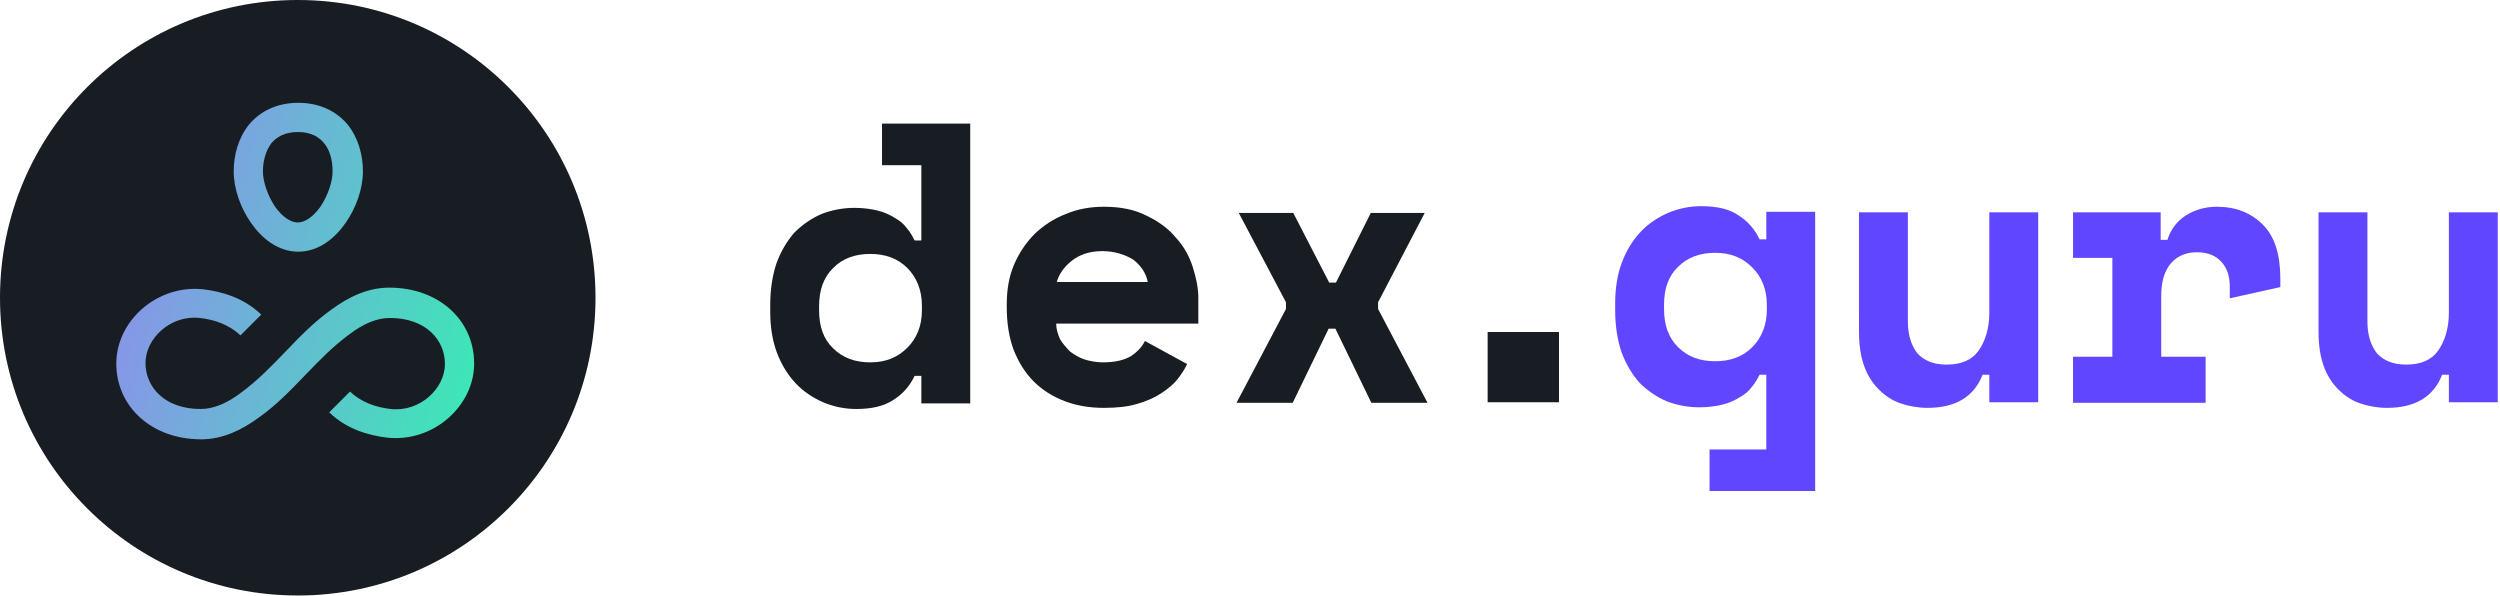 <?xml version="1.0" encoding="utf-8"?>
<!-- Generator: Adobe Illustrator 26.5.0, SVG Export Plug-In . SVG Version: 6.00 Build 0)  -->
<svg version="1.1" id="Layer_1" xmlns="http://www.w3.org/2000/svg" xmlns:xlink="http://www.w3.org/1999/xlink" x="0px" y="0px"
	 viewBox="0 0 445 106" style="enable-background:new 0 0 445 106;" xml:space="preserve">
<style type="text/css">
	.st0{clip-path:url(#SVGID_00000022520219080870250450000005998679927134575543_);}
	.st1{fill:#181D23;}
	.st2{fill-rule:evenodd;clip-rule:evenodd;fill:url(#SVGID_00000078027629635252842550000005711294528283688841_);}
	.st3{fill:url(#SVGID_00000083070378091281145340000005409033878422900903_);}
	.st4{fill:#6046FF;}
</style>
<g>
	<defs>
		<rect id="SVGID_1_" y="0" width="106" height="106"/>
	</defs>
	<clipPath id="SVGID_00000103986309847800305000000000690993401540403869_">
		<use xlink:href="#SVGID_1_"  style="overflow:visible;"/>
	</clipPath>
	<g style="clip-path:url(#SVGID_00000103986309847800305000000000690993401540403869_);">
		<path class="st1" d="M53,106c29.3,0,53-23.7,53-53S82.3,0,53,0S0,23.7,0,53S23.7,106,53,106z"/>
		
			<linearGradient id="SVGID_00000098213547863084402280000017512810615387315388_" gradientUnits="userSpaceOnUse" x1="19.527" y1="83.382" x2="93.937" y2="63.553" gradientTransform="matrix(1 0 0 -1 0 105.89)">
			<stop  offset="0" style="stop-color:#9488F0"/>
			<stop  offset="1" style="stop-color:#3AEAB5"/>
		</linearGradient>
		<path style="fill-rule:evenodd;clip-rule:evenodd;fill:url(#SVGID_00000098213547863084402280000017512810615387315388_);" d="
			M53.1,18.3c-3.8,0-6.8,1.5-8.8,3.9c-1.9,2.4-2.7,5.4-2.7,8.3c0,3.1,1.2,6.5,3.1,9.2c1.8,2.6,4.7,5.1,8.4,5.1
			c3.7,0,6.6-2.5,8.4-5.1c1.9-2.7,3.1-6.1,3.1-9.2c0-2.9-0.8-5.9-2.7-8.3C59.9,19.8,56.9,18.3,53.1,18.3z M46.8,30.5
			c0-2,0.6-3.8,1.5-5c0.9-1.1,2.4-2,4.7-2c2.4,0,3.8,0.9,4.7,2c1,1.2,1.5,3,1.5,5c0,1.8-0.8,4.2-2.1,6.2c-1.4,2-2.9,2.9-4.1,2.9
			c-1.2,0-2.7-0.9-4.1-2.9C47.6,34.7,46.8,32.3,46.8,30.5z"/>
		
			<linearGradient id="SVGID_00000002377912392751073900000015814171262154890681_" gradientUnits="userSpaceOnUse" x1="11.214" y1="52.188" x2="85.624" y2="32.358" gradientTransform="matrix(1 0 0 -1 0 105.89)">
			<stop  offset="0" style="stop-color:#9488F0"/>
			<stop  offset="1" style="stop-color:#3AEAB5"/>
		</linearGradient>
		<path style="fill:url(#SVGID_00000002377912392751073900000015814171262154890681_);" d="M35.6,56.6c-5.3-0.6-9.7,3.7-9.7,8
			c0,4.3,3.4,8.2,9.8,8.2c2.3,0,4.7-1,7.2-2.9c3-2.2,5.5-4.8,8-7.4c2.5-2.6,5-5.2,8.1-7.4c3-2.2,6.4-3.9,10.3-3.9
			c8.8,0,15.1,5.8,15.1,13.5c0,7.6-7.3,14.1-15.5,13.2c-3.3-0.4-7.2-1.5-10.3-4.5l3.7-3.7c2,1.9,4.6,2.8,7.2,3.1l0,0
			c5.3,0.6,9.7-3.7,9.7-8c0-4.3-3.4-8.2-9.8-8.2c-2.3,0-4.7,1-7.2,2.9c-3,2.2-5.5,4.8-8,7.4c-2.5,2.6-5,5.2-8.1,7.4
			c-3,2.2-6.4,3.9-10.3,3.9c-8.8,0-15.1-5.8-15.1-13.5c0-7.6,7.3-14.1,15.5-13.2c3.3,0.4,7.2,1.5,10.3,4.5l-3.7,3.7
			C40.8,57.8,38.2,56.9,35.6,56.6L35.6,56.6z"/>
	</g>
</g>
<path class="st4" d="M314.4,66.7h-1.2c-0.4,0.8-0.8,1.5-1.4,2.2c-0.5,0.7-1.2,1.3-2.1,1.8c-0.8,0.5-1.8,1-3,1.3
	c-1.2,0.3-2.6,0.5-4.2,0.5c-2.1,0-4.1-0.4-5.9-1.1c-1.8-0.8-3.4-1.9-4.8-3.3c-1.3-1.5-2.4-3.3-3.2-5.5c-0.7-2.1-1.1-4.6-1.1-7.4
	v-1.2c0-2.7,0.4-5.2,1.2-7.3c0.8-2.1,1.9-3.9,3.3-5.4c1.4-1.5,3.1-2.6,4.9-3.4c1.9-0.8,3.9-1.2,5.9-1.2c2.8,0,5,0.5,6.6,1.6
	c1.6,1,2.9,2.4,3.8,4.3h1.2v-4.9h8.7v49.7h-18.8V80h10.1V66.7z M305.3,64.3c2.7,0,4.9-0.8,6.6-2.5c1.7-1.7,2.6-4,2.6-6.7v-0.8
	c0-2.8-0.9-5-2.6-6.7c-1.7-1.7-3.8-2.6-6.6-2.6c-2.7,0-4.9,0.8-6.6,2.5c-1.7,1.6-2.5,3.9-2.5,6.7v0.8c0,2.9,0.8,5.1,2.5,6.8
	C300.4,63.5,302.6,64.3,305.3,64.3z"/>
<path class="st4" d="M354.1,37.8h8.7v33.8h-8.7v-4.9h-1.2c-1.5,3.9-4.8,5.9-9.8,5.9c-1.7,0-3.3-0.3-4.8-0.8
	c-1.5-0.5-2.8-1.4-3.9-2.5c-1.1-1.1-2-2.5-2.6-4.2c-0.6-1.7-0.9-3.7-0.9-6.1V37.8h8.7v19.4c0,2.4,0.6,4.3,1.7,5.7
	c1.2,1.3,2.9,2,5.2,2c2.6,0,4.5-0.8,5.7-2.5c1.2-1.7,1.9-4,1.9-6.8V37.8z"/>
<path class="st4" d="M369.3,37.8h15.3v4.9h1.2c0.6-1.9,1.7-3.3,3.2-4.3c1.6-1,3.4-1.6,5.6-1.6c3.4,0,6.1,1.1,8.2,3.2
	c2.1,2.1,3.1,5.3,3.1,9.6v1.5l-9,2V51c0-1.9-0.5-3.3-1.5-4.4c-1-1.1-2.4-1.7-4.4-1.7c-1.9,0-3.5,0.7-4.6,2c-1.1,1.3-1.7,3.2-1.7,5.7
	v10.9h7.9v8.2h-23.6v-8.2h7V45.9h-7V37.8z"/>
<path class="st4" d="M435.9,37.8h8.7v33.8h-8.7v-4.9h-1.2c-1.5,3.9-4.8,5.9-9.8,5.9c-1.7,0-3.3-0.3-4.8-0.8
	c-1.5-0.5-2.8-1.4-3.9-2.5c-1.1-1.1-2-2.5-2.6-4.2c-0.6-1.7-0.9-3.7-0.9-6.1V37.8h8.7v19.4c0,2.4,0.6,4.3,1.7,5.7
	c1.2,1.3,2.9,2,5.2,2c2.6,0,4.5-0.8,5.7-2.5c1.2-1.7,1.9-4,1.9-6.8V37.8z"/>
<path class="st1" d="M188,57.6c0,1,0.3,1.9,0.7,2.8c0.5,0.8,1.1,1.5,1.8,2.2c0.8,0.6,1.7,1.1,2.6,1.4c1,0.3,2.1,0.5,3.2,0.5
	c2.2,0,3.8-0.4,5-1.1c1.2-0.8,2-1.7,2.5-2.7l7.5,4.1c-0.4,0.9-1,1.8-1.7,2.7c-0.7,0.9-1.7,1.7-2.9,2.5c-1.2,0.8-2.6,1.4-4.3,1.9
	c-1.7,0.5-3.6,0.7-5.9,0.7c-2.6,0-4.9-0.4-7-1.2c-2.1-0.8-4-2-5.5-3.5c-1.5-1.5-2.7-3.4-3.6-5.7c-0.8-2.2-1.2-4.7-1.2-7.6v-0.4
	c0-2.6,0.4-5,1.3-7.1c0.9-2.1,2.2-4,3.7-5.5c1.6-1.5,3.4-2.7,5.5-3.5c2.1-0.9,4.4-1.3,6.8-1.3c2.9,0,5.5,0.5,7.6,1.6
	c2.1,1,3.9,2.3,5.2,3.9c1.4,1.5,2.4,3.3,3,5.2c0.6,1.9,1,3.7,1,5.5v4.6H188z M196.2,44.7c-2.2,0-4,0.6-5.4,1.7
	c-1.4,1.1-2.3,2.4-2.7,3.8h16.2c-0.3-1.6-1.2-2.9-2.6-4C200.2,45.3,198.4,44.7,196.2,44.7z"/>
<path class="st1" d="M244,37.9h9.6l-8.3,15.9V55l8.8,16.7h-10l-6.4-13.2h-1.2l-6.4,13.2h-10l8.8-16.7v-1.2l-8.4-15.9h9.7l6.4,12.4
	h1.2L244,37.9z"/>
<path class="st1" d="M164,42.8h-1.2c-0.4-0.8-0.8-1.5-1.4-2.2c-0.5-0.7-1.2-1.3-2.1-1.8c-0.8-0.5-1.8-1-3-1.3
	c-1.2-0.3-2.6-0.5-4.2-0.5c-2.1,0-4.1,0.4-5.9,1.1c-1.8,0.8-3.4,1.9-4.8,3.3c-1.3,1.5-2.4,3.3-3.2,5.5c-0.7,2.1-1.1,4.6-1.1,7.4v1.2
	c0,2.7,0.4,5.2,1.2,7.3c0.8,2.1,1.9,3.9,3.3,5.4c1.4,1.5,3.1,2.6,4.9,3.4c1.9,0.8,3.9,1.2,5.9,1.2c2.8,0,4.9-0.5,6.6-1.6
	c1.6-1,2.9-2.4,3.8-4.3h1.2v4.9h8.7V22H157v7.4h7L164,42.8z M154.9,45.2c2.7,0,4.9,0.8,6.6,2.5c1.7,1.7,2.6,4,2.6,6.7v0.8
	c0,2.8-0.9,5-2.6,6.7c-1.7,1.7-3.8,2.6-6.6,2.6c-2.7,0-4.9-0.8-6.6-2.5c-1.7-1.6-2.5-3.9-2.5-6.7v-0.8c0-2.9,0.8-5.1,2.5-6.8
	C150,46,152.2,45.2,154.9,45.2z"/>
<rect x="264.8" y="59.1" class="st1" width="12.7" height="12.5"/>
</svg>
